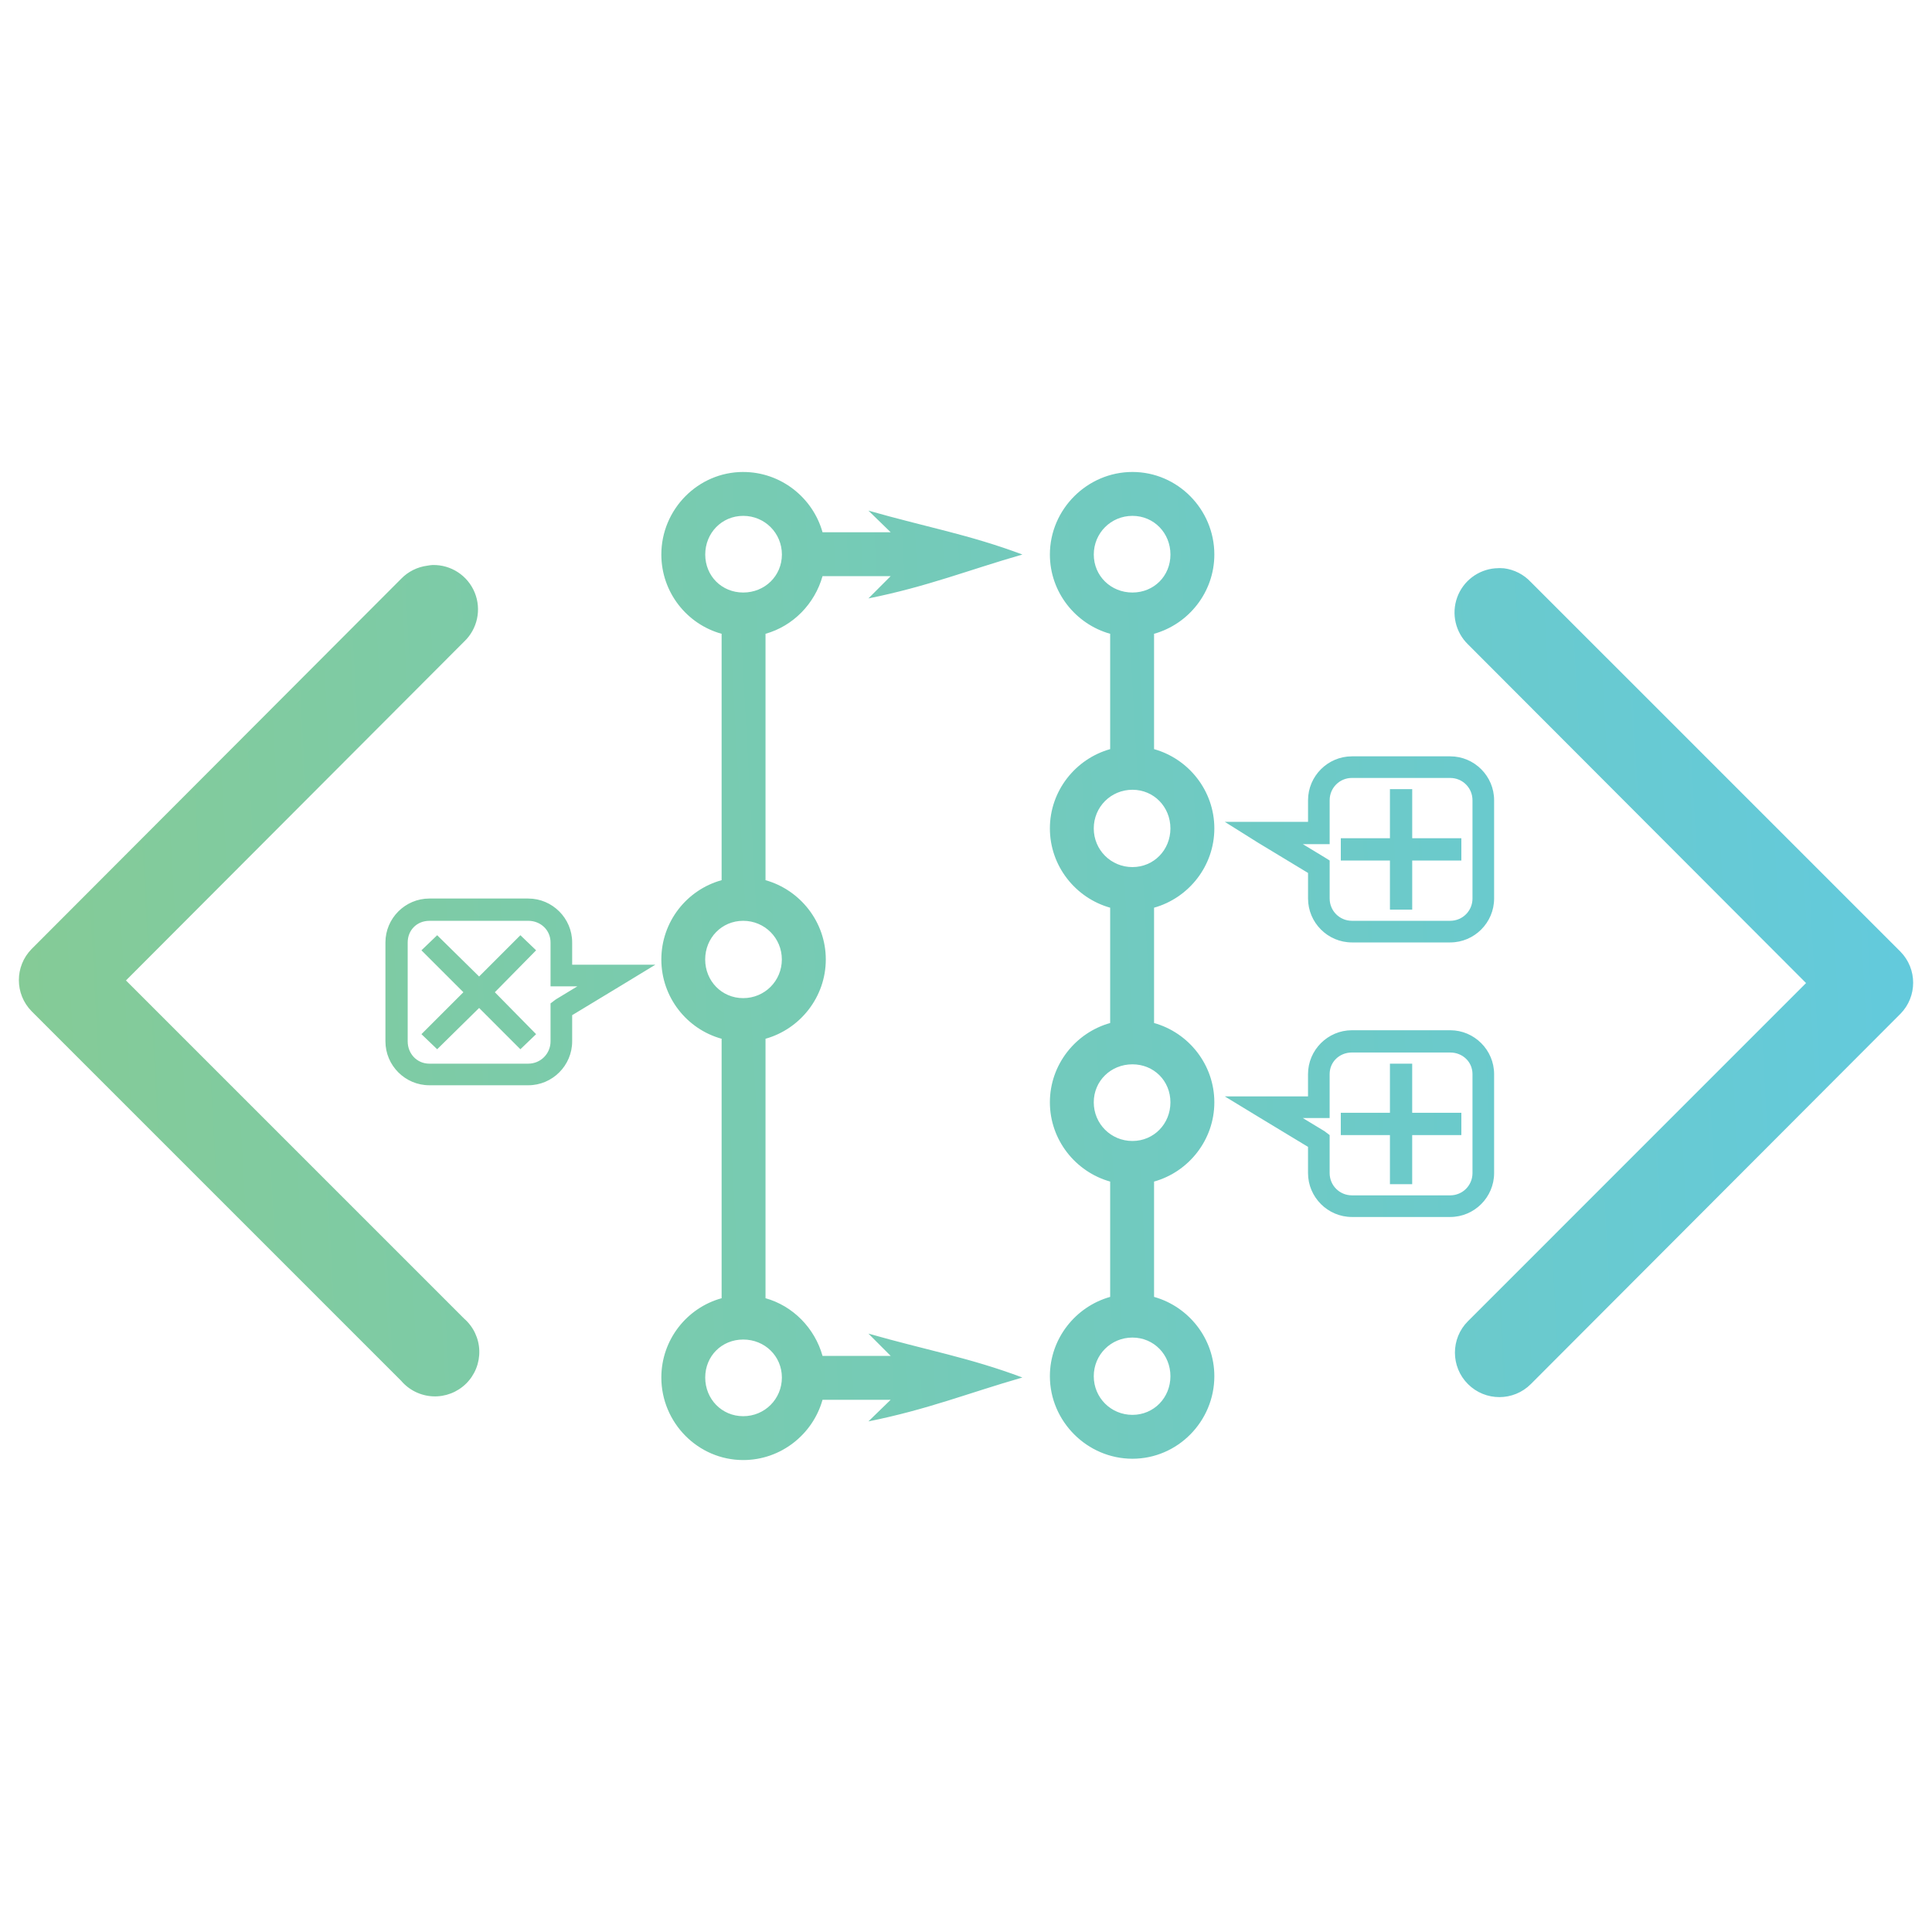 <svg width="100" height="100" viewBox="0 0 100 100" fill="none" xmlns="http://www.w3.org/2000/svg">
<path d="M38.47 24.429C36.13 24.429 34.231 26.362 34.231 28.702C34.231 30.654 35.549 32.308 37.351 32.805V45.558C35.549 46.055 34.231 47.71 34.231 49.662C34.231 51.614 35.549 53.269 37.351 53.766V67.196C35.549 67.693 34.231 69.348 34.231 71.299C34.231 73.639 36.13 75.572 38.47 75.572C40.416 75.572 42.072 74.245 42.574 72.452H46.101L44.949 73.571C48.013 72.957 50.115 72.105 52.919 71.299C50.18 70.27 47.944 69.883 44.949 69.027L46.101 70.18H42.574C42.173 68.75 41.053 67.596 39.623 67.195V53.766C41.416 53.263 42.743 51.607 42.743 49.662C42.743 47.716 41.416 46.061 39.623 45.558V32.805C41.053 32.404 42.172 31.251 42.574 29.821H46.101L44.949 30.974C48.013 30.359 50.115 29.507 52.919 28.702C50.18 27.673 47.944 27.285 44.949 26.429L46.101 27.549H42.574C42.072 25.757 40.416 24.43 38.47 24.43V24.429ZM58.615 24.429C56.275 24.429 54.342 26.362 54.342 28.702C54.342 30.648 55.669 32.303 57.462 32.805V38.775C55.669 39.277 54.342 40.933 54.342 42.878C54.342 44.824 55.669 46.48 57.462 46.982V52.951C55.668 53.453 54.342 55.108 54.342 57.055C54.342 59.001 55.669 60.656 57.462 61.158V67.127C55.669 67.63 54.342 69.286 54.342 71.231C54.342 73.571 56.275 75.504 58.615 75.504C60.955 75.504 62.854 73.571 62.854 71.231C62.854 69.285 61.528 67.63 59.734 67.127V61.158C61.528 60.656 62.854 59 62.854 57.055C62.854 55.108 61.528 53.453 59.734 52.951V46.982C61.528 46.48 62.854 44.824 62.854 42.878C62.854 40.932 61.528 39.277 59.734 38.775V32.805C61.528 32.303 62.854 30.647 62.854 28.702C62.854 26.362 60.955 24.429 58.615 24.429ZM38.47 26.701C39.582 26.701 40.471 27.59 40.471 28.702C40.471 29.814 39.582 30.669 38.47 30.669C37.358 30.669 36.503 29.814 36.503 28.702C36.503 27.59 37.358 26.701 38.47 26.701ZM58.615 26.701C59.727 26.701 60.582 27.59 60.582 28.702C60.582 29.814 59.727 30.669 58.615 30.669C57.503 30.669 56.614 29.814 56.614 28.702C56.614 27.59 57.503 26.701 58.615 26.701ZM22.392 29.244H22.392C22.301 29.25 22.211 29.262 22.121 29.279C21.605 29.345 21.126 29.583 20.764 29.957L1.636 49.12C0.757 50.014 0.757 51.448 1.636 52.342L20.764 71.47C21.179 71.956 21.777 72.247 22.415 72.275C23.053 72.302 23.674 72.062 24.128 71.613C24.582 71.163 24.828 70.545 24.808 69.907C24.788 69.268 24.502 68.667 24.02 68.248L6.52 50.748L24.02 33.213C24.712 32.56 24.931 31.549 24.57 30.669C24.209 29.789 23.343 29.223 22.392 29.245L22.392 29.244ZM77.403 29.414H77.404C76.505 29.485 75.73 30.074 75.423 30.922C75.116 31.77 75.334 32.719 75.979 33.349L93.481 50.883L75.981 68.385V68.384C75.082 69.283 75.082 70.741 75.981 71.64C76.88 72.539 78.337 72.539 79.236 71.64L98.364 52.477H98.365C99.244 51.584 99.244 50.149 98.365 49.255L79.237 30.128H79.236C78.871 29.735 78.378 29.482 77.846 29.415C77.7 29.401 77.551 29.401 77.405 29.415L77.403 29.414ZM69.976 39.148C68.727 39.148 67.704 40.17 67.704 41.42V42.539H63.396L65.126 43.624L67.704 45.184V46.507C67.704 47.757 68.726 48.78 69.976 48.78H75.063C76.313 48.78 77.335 47.757 77.335 46.507V41.42C77.335 40.17 76.313 39.148 75.063 39.148L69.976 39.148ZM69.976 40.267H75.063C75.703 40.267 76.216 40.781 76.216 41.42V46.507C76.216 47.146 75.703 47.66 75.063 47.66H69.976C69.337 47.66 68.823 47.146 68.823 46.507V44.54L68.552 44.37L67.432 43.692H68.823V41.419C68.823 40.78 69.337 40.266 69.976 40.266V40.267ZM71.943 40.844V43.387H69.4V44.54H71.943V47.083H73.096V44.54H75.639V43.387H73.096V40.844H71.943ZM58.614 40.878C59.726 40.878 60.581 41.767 60.581 42.879C60.581 43.99 59.726 44.88 58.614 44.88C57.502 44.88 56.613 43.99 56.613 42.879C56.613 41.767 57.502 40.878 58.614 40.878ZM22.222 46.508C20.972 46.508 19.95 47.531 19.95 48.78V53.901C19.95 55.151 20.972 56.173 22.222 56.173H27.343C28.592 56.173 29.615 55.151 29.615 53.901V52.545L32.193 50.985L33.922 49.933H29.615V48.78C29.615 47.531 28.592 46.508 27.343 46.508L22.222 46.508ZM22.222 47.661H27.343C27.982 47.661 28.496 48.14 28.496 48.78V51.052H29.886L28.767 51.731L28.496 51.935V53.902C28.496 54.541 27.982 55.055 27.343 55.055H22.222C21.583 55.055 21.102 54.541 21.102 53.902V48.781C21.102 48.142 21.582 47.662 22.222 47.662V47.661ZM38.467 47.661C39.579 47.661 40.468 48.55 40.468 49.662C40.468 50.773 39.579 51.663 38.467 51.663C37.356 51.663 36.5 50.773 36.5 49.662C36.5 48.55 37.356 47.661 38.467 47.661ZM22.628 48.407L21.814 49.188L23.985 51.358L21.814 53.528L22.628 54.309L24.799 52.172L26.935 54.309L27.749 53.528L25.613 51.358L27.749 49.188L26.935 48.407L24.799 50.544L22.628 48.407ZM69.975 53.325C68.726 53.325 67.703 54.348 67.703 55.597V56.75H63.396L65.125 57.802L67.703 59.362V60.718C67.703 61.968 68.726 62.991 69.975 62.991H75.063C76.312 62.991 77.335 61.968 77.335 60.718V55.597C77.335 54.348 76.312 53.325 75.063 53.325L69.975 53.325ZM69.975 54.478H75.063C75.702 54.478 76.216 54.958 76.216 55.597V60.718C76.216 61.358 75.702 61.871 75.063 61.871H69.975C69.336 61.871 68.822 61.358 68.822 60.718V58.751L68.551 58.547L67.432 57.869H68.822V55.596C68.822 54.957 69.336 54.477 69.975 54.477V54.478ZM71.943 55.055V57.598H69.399V58.751H71.943V61.294H73.095V58.751H75.639V57.598H73.095V55.055H71.943ZM58.614 55.089C59.725 55.089 60.581 55.945 60.581 57.056C60.581 58.168 59.725 59.057 58.614 59.057C57.502 59.057 56.613 58.168 56.613 57.056C56.613 55.945 57.502 55.089 58.614 55.089ZM58.614 69.232C59.725 69.232 60.581 70.121 60.581 71.233C60.581 72.344 59.725 73.233 58.614 73.233C57.502 73.233 56.613 72.344 56.613 71.233C56.613 70.121 57.502 69.232 58.614 69.232ZM38.469 69.334C39.581 69.334 40.47 70.189 40.47 71.301C40.47 72.413 39.581 73.302 38.469 73.302C37.357 73.302 36.502 72.413 36.502 71.301C36.502 70.189 37.357 69.334 38.469 69.334Z" fill="url(#paint0_linear_190_6692)"/>
<defs>
<linearGradient id="paint0_linear_190_6692" x1="-22.335" y1="52.059" x2="115.113" y2="44.516" gradientUnits="userSpaceOnUse">
<stop stop-color="#8DCB86"/>
<stop offset="1" stop-color="#5DCAE8"/>
</linearGradient>
</defs>
</svg>
